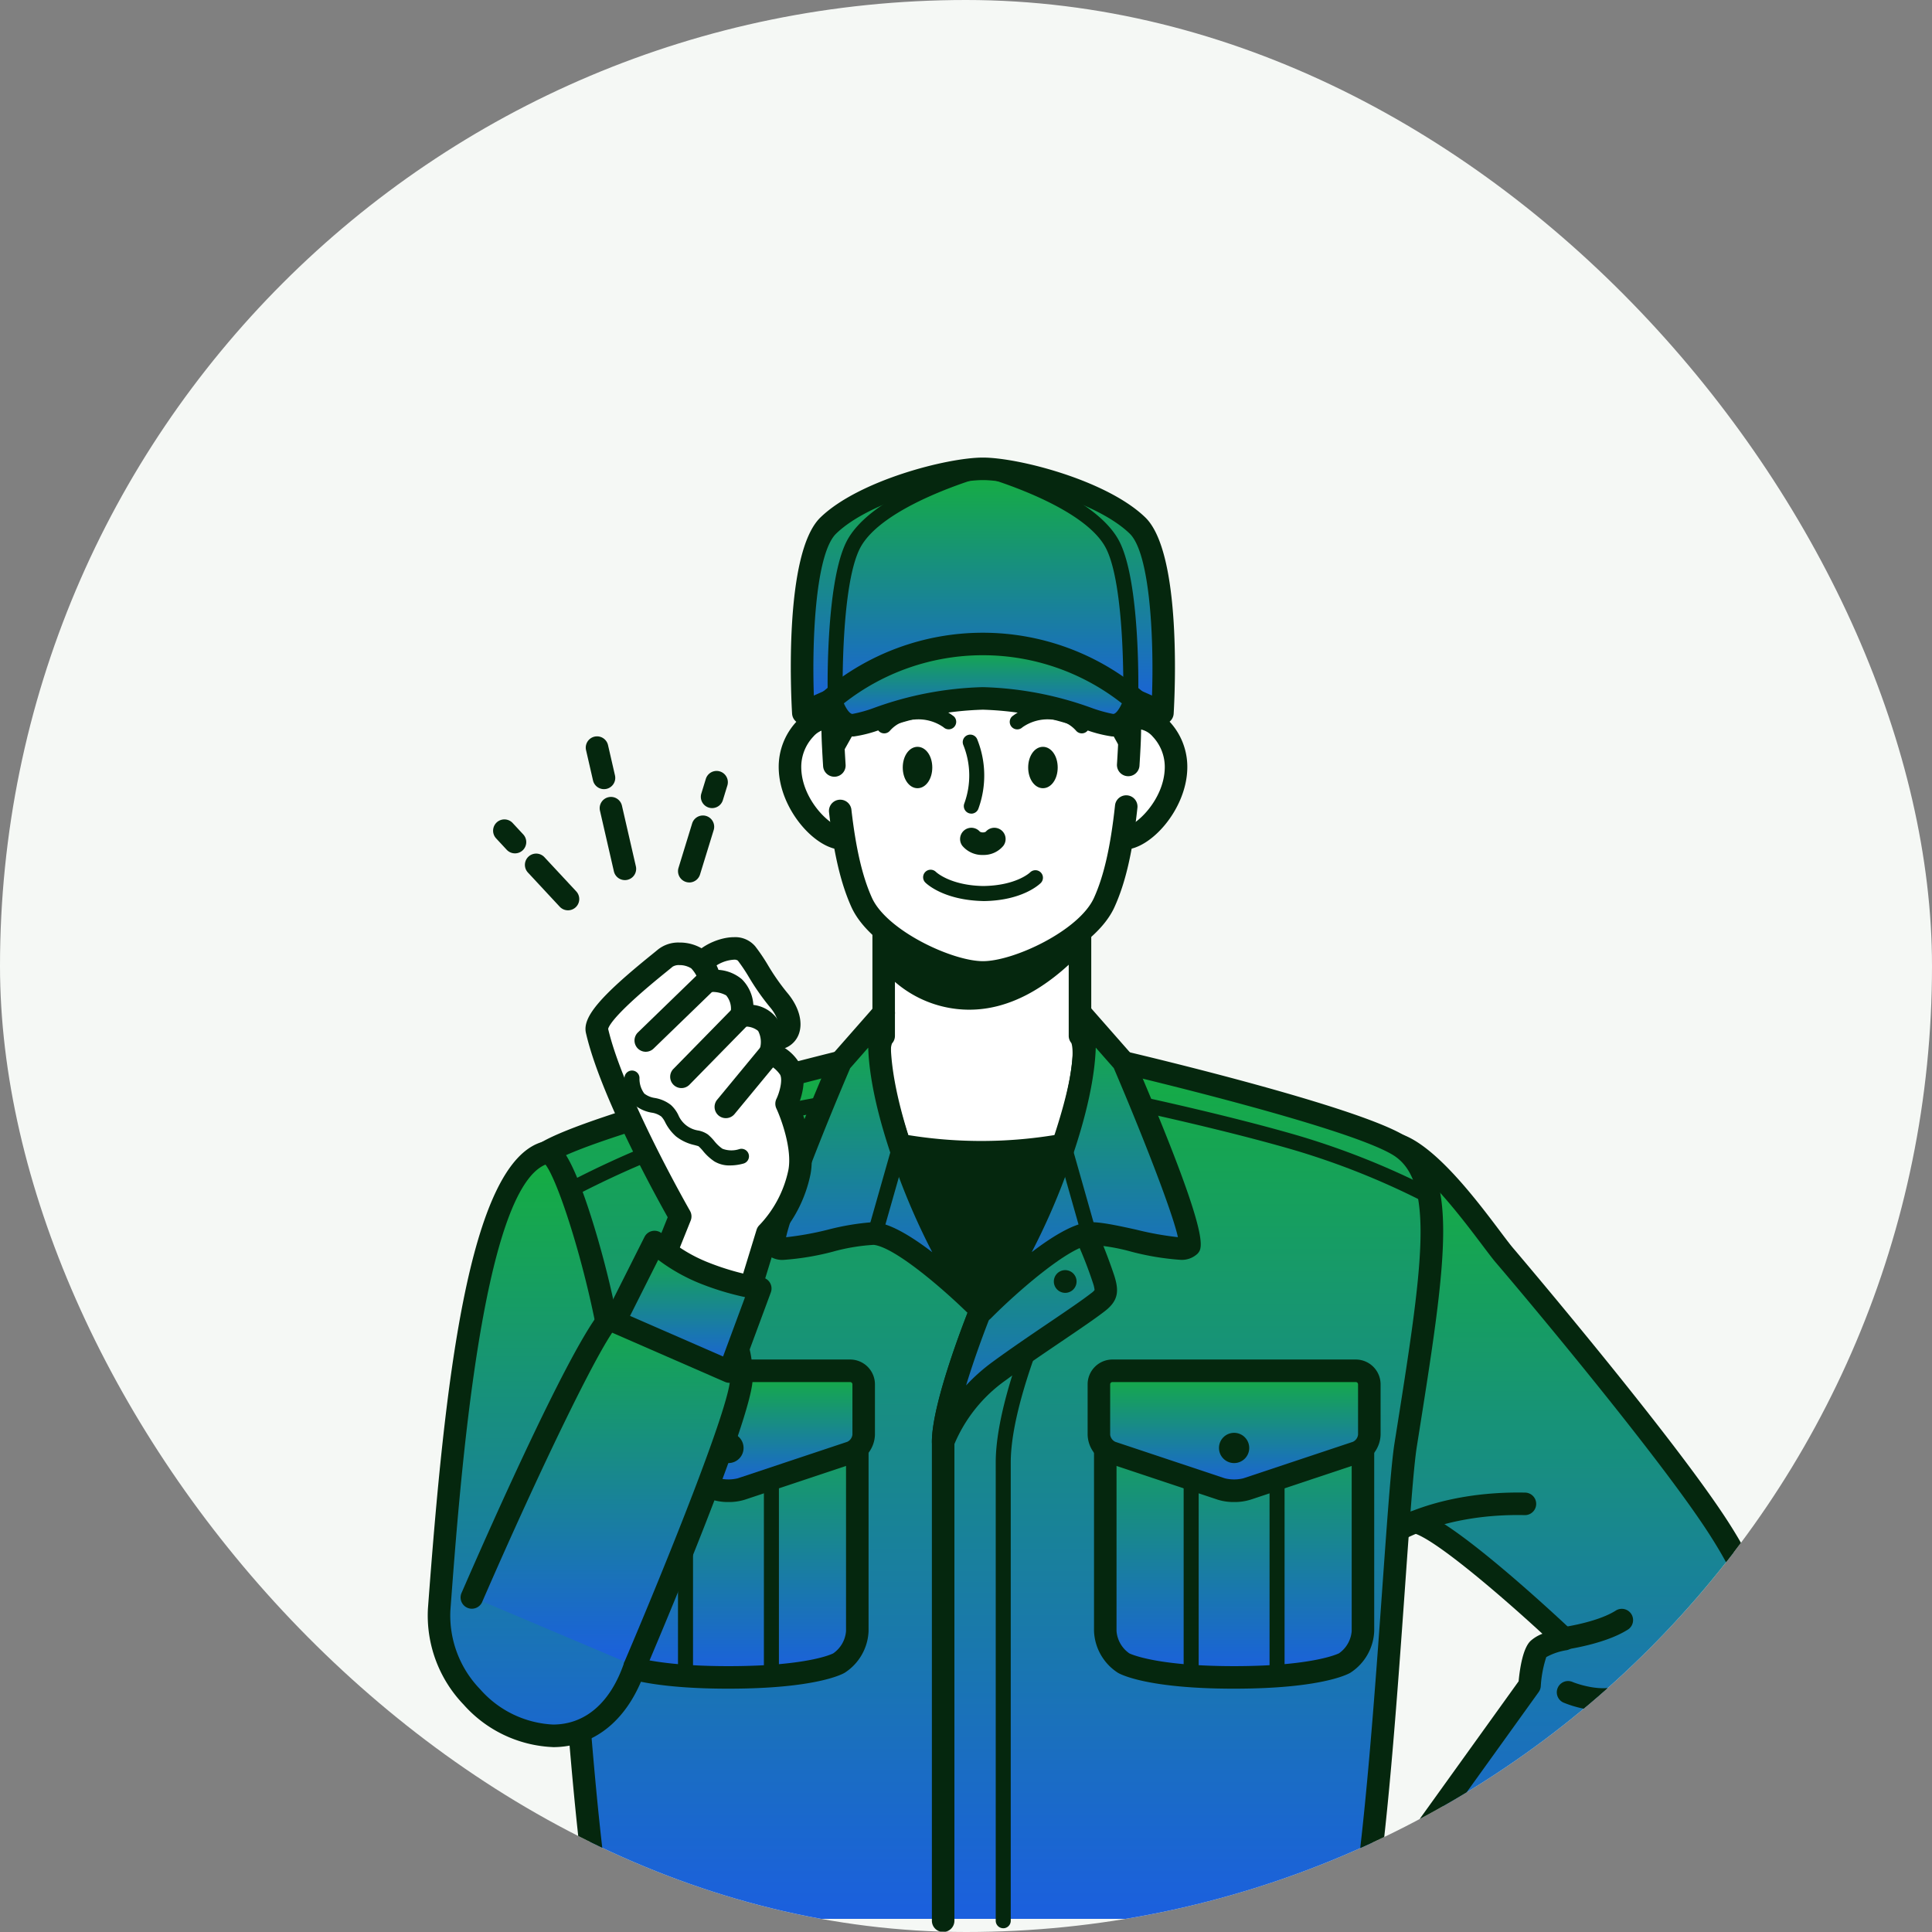 <svg xmlns="http://www.w3.org/2000/svg" xmlns:xlink="http://www.w3.org/1999/xlink" width="266" height="266" viewBox="0 0 266 266">
  <rect x="0" y="0" width="266" height="266" fill="#808080" stroke="none"/>
  <defs>
    <style>
      .cls-1 {
        fill: #f5f8f5;
      }

      .cls-2 {
        fill: none;
      }

      .cls-3 {
        clip-path: url(#clip-path);
      }

      .cls-4 {
        clip-path: url(#clip-path-2);
      }

      .cls-5 {
        fill: url(#linear-gradient);
      }

      .cls-6 {
        fill: #05270e;
      }

      .cls-7 {
        fill: #fff;
      }
    </style>
    <clipPath id="clip-path">
      <rect id="AdobeStock_739439254" class="cls-1" width="266" height="266" rx="133" transform="translate(1265 1928)"/>
    </clipPath>
    <clipPath id="clip-path-2">
      <rect id="長方形_26458" data-name="長方形 26458" class="cls-2" width="184.778" height="203"/>
    </clipPath>
    <linearGradient id="linear-gradient" x1="0.5" x2="0.5" y2="1" gradientUnits="objectBoundingBox">
      <stop offset="0" stop-color="#15af3e"/>
      <stop offset="1" stop-color="#1b5fdf"/>
    </linearGradient>
  </defs>
  <g id="グループ_10816" data-name="グループ 10816" transform="translate(-1265 -1928)">
    <rect id="AdobeStock_739439254-2" data-name="AdobeStock_739439254" class="cls-1" width="266" height="266" rx="133" transform="translate(1265 1928)"/>
    <g id="マスクグループ_14" data-name="マスクグループ 14" class="cls-3">
      <g id="グループ_10811" data-name="グループ 10811" transform="translate(1323.874 1991)">
        <g id="グループ_10810" data-name="グループ 10810" class="cls-4">
          <path id="パス_8347" data-name="パス 8347" class="cls-5" d="M174.117,234.665l23.1-32.147s.345-4.136,1.206-5,3.62-1.379,3.62-1.379-15.372-14.515-20.229-16.03c-1.381-.43-4.593,2.154-4.593,2.154a92.472,92.472,0,0,1-2.068-17.58c-.574-14.651,3.963-36.575,3.963-36.575,5.367,1.894,12.584,12.788,14.652,15.2s22.086,26.068,29.411,37.4c8.186,12.67,6.564,17.926,0,27.319-8.791,12.582-20.967,26.632-20.967,26.632" transform="translate(-45.497 -33.475)"/>
          <path id="パス_8348" data-name="パス 8348" class="cls-6" d="M173.567,235.667a1.552,1.552,0,0,1-1.258-2.457l22.849-31.8c.2-2.071.641-4.558,1.616-5.533a5.165,5.165,0,0,1,1.661-1.011c-6.064-5.582-14.524-12.777-17.56-13.8a9.756,9.756,0,0,0-3.231,1.859,1.551,1.551,0,0,1-2.475-.824c-.068-.264-1.672-6.614-2.115-17.9-.576-14.671,3.807-36.046,3.993-36.949a1.549,1.549,0,0,1,2.035-1.149c4.728,1.669,10.255,9,13.557,13.385.736.978,1.372,1.821,1.756,2.269.214.25,21.834,25.653,29.536,37.572,8.778,13.583,6.609,19.546-.03,29.049-8.736,12.5-20.942,26.619-21.065,26.76a1.552,1.552,0,0,1-2.345-2.033c.121-.138,12.224-14.136,20.866-26.5,6.222-8.9,7.832-13.418-.033-25.588-6.7-10.366-24.8-32.008-29.285-37.235-.448-.524-1.079-1.361-1.879-2.423-2.5-3.311-6.848-9.087-10.468-11.474-1.081,5.718-4,22.456-3.54,34.2a106.94,106.94,0,0,0,1.555,15.019c1.315-.785,2.825-1.387,4.015-1.013,5.055,1.576,19.233,14.871,20.834,16.381a1.553,1.553,0,0,1-.779,2.653,8.5,8.5,0,0,0-2.811.953,15.873,15.873,0,0,0-.757,4.031,1.549,1.549,0,0,1-.286.776l-23.1,32.147a1.551,1.551,0,0,1-1.26.646" transform="translate(-44.948 -32.926)"/>
          <path id="パス_8349" data-name="パス 8349" class="cls-6" d="M179,200.138a1.551,1.551,0,0,1-.877-2.832c.281-.192,7.019-4.656,19.392-4.4a1.551,1.551,0,0,1-.032,3.1h-.034c-11.323-.248-17.523,3.829-17.585,3.872a1.549,1.549,0,0,1-.864.264" transform="translate(-46.366 -50.402)"/>
          <path id="パス_8350" data-name="パス 8350" class="cls-6" d="M209.648,220.364a1.551,1.551,0,0,1-.167-3.093c.057-.007,5.628-.635,8.511-2.481a1.552,1.552,0,0,1,1.672,2.614c-3.5,2.239-9.59,2.922-9.848,2.949a1.3,1.3,0,0,1-.169.01" transform="translate(-54.376 -56.061)"/>
          <path id="パス_8351" data-name="パス 8351" class="cls-6" d="M216.824,232.132A15.357,15.357,0,0,1,211.38,231a1.551,1.551,0,0,1,1.2-2.86c1.175.489,4.653,1.5,6.632.347a1.552,1.552,0,0,1,1.564,2.681,7.8,7.8,0,0,1-3.954.961" transform="translate(-54.985 -59.582)"/>
          <path id="パス_8352" data-name="パス 8352" class="cls-5" d="M133.257,229.259c3.1-17.987,4.827-57.63,6.031-65.215,4.006-25.211,5.947-37.2-1.033-41.34s-38.007-11.4-38.007-11.4L94.3,107.422s2.639,1.866-3.251,18.086c-4.56,12.561-10.183,19.748-10.183,19.748v0s-5.626-7.188-10.187-19.748c-5.89-16.22-3.25-18.086-3.25-18.086L61.484,111.3S27.954,119.563,21,123.738c-6.032,3.62-2.555,15.095,1.449,40.306,1.2,7.584,2.929,47.227,6.031,65.215" transform="translate(-4.637 -28.069)"/>
          <path id="パス_8353" data-name="パス 8353" class="cls-6" d="M132.715,230.262a1.553,1.553,0,0,1-1.531-1.815c1.921-11.141,3.346-31.136,4.386-45.736.659-9.241,1.179-16.539,1.642-19.46l.055-.349c3.791-23.857,5.693-35.832-.349-39.413-6.7-3.969-37.26-11.154-37.568-11.226a1.593,1.593,0,0,1-.494-.211l-2.981-1.945c-.13,2.956-1.127,7.719-3.909,15.381a81.35,81.35,0,0,1-10.119,19.775,1.552,1.552,0,0,1-3.046,0,81.31,81.31,0,0,1-10.122-19.776c-2.782-7.663-3.779-12.425-3.909-15.381l-2.981,1.945a1.558,1.558,0,0,1-.476.206c-.333.082-33.383,8.254-40.061,12.262-4.011,2.407-2.558,10.843.079,26.159.64,3.713,1.365,7.925,2.1,12.572.465,2.923.986,10.232,1.644,19.486,1.039,14.591,2.463,34.575,4.383,45.71a1.551,1.551,0,1,1-3.057.527c-1.947-11.287-3.319-30.544-4.421-46.017-.628-8.814-1.17-16.427-1.614-19.22-.735-4.625-1.458-8.827-2.1-12.534-2.963-17.206-4.451-25.844,1.383-29.344,6.829-4.1,37.3-11.718,40.659-12.551l5.726-3.736a1.551,1.551,0,0,1,2,2.343c-.176.41-1.136,3.581,3.561,16.514a83.441,83.441,0,0,0,8.728,17.589A83.6,83.6,0,0,0,89.05,124.43c4.7-12.932,3.735-16.1,3.56-16.514a1.551,1.551,0,0,1,2-2.343l5.719,3.73c3.253.768,31.342,7.466,38.177,11.518,7.855,4.654,5.966,16.535,1.831,42.568l-.055.349c-.442,2.789-.985,10.393-1.61,19.2-1.1,15.481-2.477,34.749-4.424,46.042a1.551,1.551,0,0,1-1.527,1.288" transform="translate(-4.093 -27.521)"/>
          <path id="パス_8354" data-name="パス 8354" class="cls-7" d="M111.823,100.144V78.581H84.8v21.563s-2.639,1.865,3.25,18.086c4.561,12.559,10.187,19.748,10.187,19.748s5.625-7.188,10.186-19.748c5.887-16.221,3.4-18.086,3.4-18.086" transform="translate(-22.003 -20.533)"/>
          <path id="パス_8355" data-name="パス 8355" class="cls-6" d="M97.689,138.98a1.557,1.557,0,0,1-1.223-.594c-.235-.3-5.83-7.529-10.422-20.176C81.491,105.672,81.72,100.9,82.7,99.1V78.032a1.551,1.551,0,0,1,1.551-1.551h27.026a1.553,1.553,0,0,1,1.552,1.551V99.116c1.305,2.528.1,9.2-3.5,19.094-4.592,12.647-10.187,19.873-10.422,20.176a1.556,1.556,0,0,1-1.222.594M85.4,100.639c-.174.407-1.139,3.574,3.56,16.514a83.47,83.47,0,0,0,8.728,17.589,83.477,83.477,0,0,0,8.728-17.589c4.7-12.946,3.837-16.141,3.675-16.559a1.543,1.543,0,0,1-.364-1V79.584H85.8V99.6a1.551,1.551,0,0,1-.4,1.043" transform="translate(-21.458 -19.984)"/>
          <path id="パス_8356" data-name="パス 8356" class="cls-6" d="M93.777,95.724c8.024,1.633,14.405-3.556,18.256-7.609V78.581H85.006V90.363a15.557,15.557,0,0,0,8.771,5.361" transform="translate(-22.212 -20.533)"/>
          <path id="パス_8357" data-name="パス 8357" class="cls-6" d="M96.626,96.366h0a15.636,15.636,0,0,1-12.2-5.852l-.123-.146V77.881h28.06V88.136l-.142.151c-5.092,5.36-10.34,8.078-15.6,8.078M85.34,89.989A14.831,14.831,0,0,0,93.7,95.034c5.893,1.2,11.836-1.262,17.635-7.31V78.916H85.34Z" transform="translate(-22.029 -20.35)"/>
          <path id="パス_8358" data-name="パス 8358" class="cls-6" d="M111.086,126.558a1.55,1.55,0,0,0-1.462-.5,62.784,62.784,0,0,1-21.911,0,1.552,1.552,0,0,0-1.765,2.016c.323.966.679,1.991,1.076,3.083,4.592,12.647,10.187,19.872,10.422,20.175a1.553,1.553,0,0,0,2.444,0c.235-.3,5.83-7.528,10.422-20.175.4-1.091.751-2.116,1.076-3.083a1.55,1.55,0,0,0-.3-1.515" transform="translate(-22.437 -32.931)"/>
          <path id="パス_8359" data-name="パス 8359" class="cls-6" d="M95.54,243.9a1.552,1.552,0,0,1-1.552-1.551V176.423c0-5.668,5.145-18.38,5.364-18.919a1.552,1.552,0,0,1,2.874,1.17c-1.429,3.512-5.135,13.546-5.135,17.749v65.929A1.552,1.552,0,0,1,95.54,243.9" transform="translate(-24.559 -40.903)"/>
          <path id="パス_8360" data-name="パス 8360" class="cls-5" d="M32.058,176.6a2.1,2.1,0,0,1,2.094-2.095H65.444a2.1,2.1,0,0,1,2.093,2.095V208a4.048,4.048,0,0,1-1.808,3.148s-4.106,2.395-15.932,2.395-15.931-2.394-15.931-2.394A4.051,4.051,0,0,1,32.058,208Z" transform="translate(-8.377 -45.599)"/>
          <path id="パス_8361" data-name="パス 8361" class="cls-6" d="M49.249,214.55c-11.9,0-15.605-1.96-15.989-2.183a7.16,7.16,0,0,1-3.3-5.75V176.891a4.487,4.487,0,0,1,4.482-4.482H64.058a4.487,4.487,0,0,1,4.482,4.482v29.725a7.154,7.154,0,0,1-3.3,5.75c-.382.222-4.086,2.183-15.988,2.183M34.441,175.511a1.382,1.382,0,0,0-1.381,1.381v29.725a4.126,4.126,0,0,0,1.763,3.071c.007,0,3.413,1.76,14.425,1.76,11.1,0,14.4-1.743,14.426-1.761a4.118,4.118,0,0,0,1.763-3.069V176.891a1.382,1.382,0,0,0-1.38-1.381Z" transform="translate(-7.828 -45.05)"/>
          <rect id="長方形_26452" data-name="長方形 26452" class="cls-6" width="2.069" height="38.874" transform="translate(34.473 128.909)"/>
          <rect id="長方形_26453" data-name="長方形 26453" class="cls-6" width="2.069" height="38.874" transform="translate(46.3 128.909)"/>
          <path id="パス_8362" data-name="パス 8362" class="cls-5" d="M68.1,179a2.767,2.767,0,0,1-1.768,2.452l-15.082,5.025a6.515,6.515,0,0,1-3.535,0l-15.081-5.025A2.764,2.764,0,0,1,30.872,179v-6.933a1.868,1.868,0,0,1,1.862-1.862H66.242a1.868,1.868,0,0,1,1.862,1.862Z" transform="translate(-8.067 -44.476)"/>
          <path id="パス_8363" data-name="パス 8363" class="cls-6" d="M48.939,187.729a7.367,7.367,0,0,1-2.26-.324L31.6,182.378a4.292,4.292,0,0,1-2.828-3.922v-6.933a3.419,3.419,0,0,1,3.414-3.415H65.693a3.418,3.418,0,0,1,3.414,3.415v6.933a4.3,4.3,0,0,1-2.828,3.922l-15.084,5.027a7.329,7.329,0,0,1-2.256.324M32.185,171.211a.316.316,0,0,0-.311.312v6.933a1.254,1.254,0,0,0,.707.981l15.08,5.026a5.363,5.363,0,0,0,2.552,0L65.3,179.437a1.254,1.254,0,0,0,.707-.981v-6.933a.316.316,0,0,0-.311-.312Z" transform="translate(-7.518 -43.927)"/>
          <path id="パス_8364" data-name="パス 8364" class="cls-6" d="M53.255,183.852a2.081,2.081,0,1,0,2.08-2.082,2.081,2.081,0,0,0-2.08,2.082" transform="translate(-13.916 -47.496)"/>
          <path id="パス_8365" data-name="パス 8365" class="cls-5" d="M161.783,176.6a2.1,2.1,0,0,0-2.094-2.095H128.4A2.1,2.1,0,0,0,126.3,176.6V208a4.049,4.049,0,0,0,1.808,3.149s4.1,2.394,15.929,2.394,15.933-2.395,15.933-2.395A4.048,4.048,0,0,0,161.783,208Z" transform="translate(-33.003 -45.599)"/>
          <path id="パス_8366" data-name="パス 8366" class="cls-6" d="M143.494,214.55c-11.9,0-15.606-1.96-15.988-2.183a7.159,7.159,0,0,1-3.3-5.75V176.891a4.488,4.488,0,0,1,4.483-4.482H158.3a4.488,4.488,0,0,1,4.483,4.482v29.725a7.157,7.157,0,0,1-3.3,5.75c-.383.222-4.088,2.183-15.99,2.183m-14.807-39.039a1.382,1.382,0,0,0-1.381,1.381v29.725a4.127,4.127,0,0,0,1.763,3.071c.007,0,3.414,1.76,14.425,1.76s14.419-1.757,14.452-1.776a4.117,4.117,0,0,0,1.737-3.055V176.891a1.382,1.382,0,0,0-1.381-1.381Z" transform="translate(-32.454 -45.05)"/>
          <rect id="長方形_26454" data-name="長方形 26454" class="cls-6" width="2.068" height="38.874" transform="translate(115.919 128.909)"/>
          <rect id="長方形_26455" data-name="長方形 26455" class="cls-6" width="2.068" height="38.874" transform="translate(104.092 128.909)"/>
          <path id="パス_8367" data-name="パス 8367" class="cls-5" d="M125.117,179a2.764,2.764,0,0,0,1.767,2.452l15.083,5.025a6.507,6.507,0,0,0,3.532,0l15.084-5.025A2.769,2.769,0,0,0,162.35,179v-6.933a1.868,1.868,0,0,0-1.863-1.862H126.979a1.868,1.868,0,0,0-1.862,1.862Z" transform="translate(-32.693 -44.476)"/>
          <path id="パス_8368" data-name="パス 8368" class="cls-6" d="M143.185,187.729a7.367,7.367,0,0,1-2.26-.324l-15.081-5.027a4.293,4.293,0,0,1-2.828-3.922v-6.933a3.418,3.418,0,0,1,3.414-3.415h33.507a3.418,3.418,0,0,1,3.414,3.415v6.933a4.3,4.3,0,0,1-2.828,3.922l-15.082,5.027a7.344,7.344,0,0,1-2.257.324m-16.754-16.518a.315.315,0,0,0-.311.312v6.933a1.253,1.253,0,0,0,.705.981l15.084,5.026a5.351,5.351,0,0,0,2.549,0l15.084-5.026a1.252,1.252,0,0,0,.707-.981v-6.933a.315.315,0,0,0-.311-.312Z" transform="translate(-32.144 -43.927)"/>
          <path id="パス_8369" data-name="パス 8369" class="cls-6" d="M151.663,183.852a2.082,2.082,0,1,1-2.082-2.082,2.083,2.083,0,0,1,2.082,2.082" transform="translate(-38.542 -47.496)"/>
          <path id="パス_8370" data-name="パス 8370" class="cls-6" d="M106.922,240.459a1.033,1.033,0,0,1-1.034-1.033V176.341c0-10.981,9.449-29.648,9.851-30.437a1.034,1.034,0,0,1,1.842.94c-.1.188-9.625,19.013-9.625,29.5v63.086a1.033,1.033,0,0,1-1.034,1.033" transform="translate(-27.669 -37.977)"/>
          <path id="パス_8371" data-name="パス 8371" class="cls-5" d="M96.089,171.005c0-5.431,5.249-18.333,5.249-18.333,1.9-3.62,5.848-8.185,9.487-16.376,1.378-3.1,6.436,9.339,7.369,12.367.517,1.681.387,2.2-.776,3.1-2.642,2.054-8.791,5.947-13.661,9.524a22,22,0,0,0-7.669,9.715" transform="translate(-25.108 -35.486)"/>
          <path id="パス_8372" data-name="パス 8372" class="cls-6" d="M95.541,172.008a1.543,1.543,0,0,1-1.552-1.551c0-5.669,5.144-18.381,5.364-18.92.019-.046.041-.092.064-.137.692-1.314,1.61-2.705,2.673-4.314a77.673,77.673,0,0,0,6.769-11.968,2.146,2.146,0,0,1,1.992-1.414c3.744,0,8.234,13.814,8.277,13.954.606,1.971.578,3.318-1.306,4.783-1.344,1.045-3.493,2.5-5.981,4.185-2.47,1.674-5.271,3.569-7.714,5.364a20.492,20.492,0,0,0-7.114,8.949,1.552,1.552,0,0,1-1.472,1.066m6.656-19.229c-.815,2.011-2.328,6.031-3.5,9.907a25.558,25.558,0,0,1,3.589-3.194c2.492-1.83,5.317-3.744,7.811-5.433,2.443-1.654,4.553-3.083,5.816-4.066a2.046,2.046,0,0,0,.476-.439,4.307,4.307,0,0,0-.23-.982,56.606,56.606,0,0,0-4.994-11.039,82.476,82.476,0,0,1-6.49,11.264c-1,1.512-1.864,2.823-2.481,3.982" transform="translate(-24.559 -34.937)"/>
          <path id="パス_8373" data-name="パス 8373" class="cls-6" d="M20.239,135.433a1.034,1.034,0,0,1-.533-1.921,129.32,129.32,0,0,1,19.656-9.219,128.083,128.083,0,0,1,19.488-5.076,1.034,1.034,0,0,1,.341,2.04,125.824,125.824,0,0,0-19.12,4.979,127.072,127.072,0,0,0-19.3,9.049,1.017,1.017,0,0,1-.531.147" transform="translate(-5.018 -31.148)"/>
          <path id="パス_8374" data-name="パス 8374" class="cls-6" d="M119.848,153.01a1.564,1.564,0,1,1-1.565-1.564,1.565,1.565,0,0,1,1.565,1.564" transform="translate(-30.499 -39.573)"/>
          <path id="パス_8375" data-name="パス 8375" class="cls-5" d="M93.1,144.493s-5.625-7.188-10.187-19.747c-5.89-16.221-3.25-21.232-3.25-21.232L73.72,110.28s-10.257,23.957-9.051,25.336,11.049-2.027,13.79-1.723c4.654.519,14.644,10.6,14.644,10.6" transform="translate(-16.872 -27.048)"/>
          <path id="パス_8376" data-name="パス 8376" class="cls-6" d="M92.575,145.5a1.544,1.544,0,0,1-1.1-.46c-3.714-3.747-10.723-9.817-13.713-10.148a26.821,26.821,0,0,0-5.658.949,36.638,36.638,0,0,1-6.677,1.114,3.146,3.146,0,0,1-2.45-.86c-.692-.792-1.849-2.115,8.792-26.971a1.567,1.567,0,0,1,.261-.413l5.947-6.765a1.551,1.551,0,0,1,2.537,1.748c0,.007-2.117,4.963,3.336,19.979a77.155,77.155,0,0,0,9.95,19.322,1.552,1.552,0,0,1-1.223,2.506M77.538,131.774c.207,0,.394.01.566.027,2.113.235,5,2.021,7.719,4.1a93.2,93.2,0,0,1-4.892-11.174c-2.924-8.052-3.812-13.478-3.923-16.987l-2.486,2.831c-4.034,9.437-8.123,19.971-8.823,23.271a42.528,42.528,0,0,0,5.732-1.032,34.652,34.652,0,0,1,6.108-1.033" transform="translate(-16.345 -26.499)"/>
          <rect id="長方形_26456" data-name="長方形 26456" class="cls-6" width="11.825" height="2.068" transform="translate(60.677 106.302) rotate(-74.122)"/>
          <path id="パス_8377" data-name="パス 8377" class="cls-5" d="M103.458,144.493s5.623-7.188,10.184-19.747c5.89-16.221,3.25-21.232,3.25-21.232l5.947,6.766s10.259,23.957,9.051,25.336-11.049-2.027-13.789-1.723c-4.654.519-14.642,10.6-14.642,10.6" transform="translate(-27.034 -27.048)"/>
          <path id="パス_8378" data-name="パス 8378" class="cls-6" d="M102.91,145.5a1.551,1.551,0,0,1-1.223-2.506,77.227,77.227,0,0,0,9.948-19.322c5.452-15.016,3.338-19.972,3.315-20.02a1.573,1.573,0,0,1,.559-1.965,1.536,1.536,0,0,1,2,.258l5.947,6.766a1.533,1.533,0,0,1,.261.412c10.644,24.857,9.484,26.181,8.793,26.971a3.146,3.146,0,0,1-2.45.86,36.585,36.585,0,0,1-6.677-1.114,26.7,26.7,0,0,0-5.658-.949c-2.99.332-10,6.4-13.712,10.148a1.544,1.544,0,0,1-1.1.46m15.564-37.757c-.111,3.509-1,8.935-3.922,16.987A93.2,93.2,0,0,1,109.66,135.9c2.72-2.076,5.607-3.862,7.72-4.1,1.361-.148,3.933.4,6.674,1.006a42.6,42.6,0,0,0,5.731,1.031c-.7-3.3-4.788-13.832-8.824-23.271Z" transform="translate(-26.485 -26.504)"/>
          <rect id="長方形_26457" data-name="長方形 26457" class="cls-6" width="2.068" height="11.825" transform="matrix(0.962, -0.273, 0.273, 0.962, 86.755, 95.493)"/>
          <path id="パス_8379" data-name="パス 8379" class="cls-6" d="M171.7,133.539a1.027,1.027,0,0,1-.483-.121,104.773,104.773,0,0,0-17.47-6.933c-9.116-2.659-20.928-5.212-21.046-5.236a1.034,1.034,0,1,1,.436-2.021c.118.024,12,2.591,21.19,5.272a107.165,107.165,0,0,1,17.858,7.089,1.035,1.035,0,0,1-.485,1.949" transform="translate(-34.461 -31.148)"/>
          <path id="パス_8380" data-name="パス 8380" class="cls-6" d="M35.539,74.7a1.553,1.553,0,0,1-1.511-1.2L32.111,65.15a1.551,1.551,0,0,1,3.024-.7l1.918,8.351a1.55,1.55,0,0,1-1.514,1.9" transform="translate(-8.38 -16.527)"/>
          <path id="パス_8381" data-name="パス 8381" class="cls-6" d="M31.985,59.224a1.551,1.551,0,0,1-1.511-1.2l-.959-4.174a1.552,1.552,0,0,1,3.024-.7l.959,4.176a1.551,1.551,0,0,1-1.165,1.859,1.617,1.617,0,0,1-.349.039" transform="translate(-7.702 -13.573)"/>
          <path id="パス_8382" data-name="パス 8382" class="cls-6" d="M24.063,81.619a1.544,1.544,0,0,1-1.136-.495l-4.378-4.706a1.551,1.551,0,0,1,2.272-2.112L25.2,79.012a1.55,1.55,0,0,1-1.134,2.607" transform="translate(-4.738 -19.287)"/>
          <path id="パス_8383" data-name="パス 8383" class="cls-6" d="M15.217,72.115a1.554,1.554,0,0,1-1.137-.495l-1.458-1.57A1.552,1.552,0,0,1,14.9,67.937l1.457,1.57a1.552,1.552,0,0,1-1.135,2.608" transform="translate(-3.19 -17.623)"/>
          <path id="パス_8384" data-name="パス 8384" class="cls-6" d="M48.221,75.919a1.556,1.556,0,0,1-1.484-2.007l1.886-6.143a1.552,1.552,0,0,1,2.967.91L49.7,74.823a1.554,1.554,0,0,1-1.483,1.1" transform="translate(-12.194 -17.422)"/>
          <path id="パス_8385" data-name="パス 8385" class="cls-6" d="M52.476,63.508A1.55,1.55,0,0,1,50.993,61.5l.629-2.047a1.551,1.551,0,0,1,2.964.912l-.629,2.048a1.552,1.552,0,0,1-1.482,1.095" transform="translate(-13.306 -15.249)"/>
          <path id="パス_8386" data-name="パス 8386" class="cls-5" d="M16.908,129.506c-10.342,2.585-13.272,42.918-14.77,62.935C1.048,207,22.788,218.947,29.093,200.2c1.474-4.383-1.505-31.012-2.791-40.708-1.681-12.669-7.17-30.547-9.394-29.991" transform="translate(-0.548 -33.836)"/>
          <path id="パス_8387" data-name="パス 8387" class="cls-6" d="M17.258,210.831h0a17.4,17.4,0,0,1-12.3-5.849A17.7,17.7,0,0,1,.043,191.777l.037-.5c2.207-29.506,5.438-61.2,15.9-63.82a2.014,2.014,0,0,1,.479-.059c1.066,0,2.848,0,6.365,11.418a130.592,130.592,0,0,1,4.462,19.932c.048.356,4.655,35.668,2.725,41.407-2.284,6.789-6.933,10.681-12.757,10.681m-1.036-80.2C7.452,134.3,4.464,174.256,3.174,191.5l-.038.505a14.6,14.6,0,0,0,4.1,10.864,14.27,14.27,0,0,0,10.026,4.856c4.471,0,7.958-3.043,9.816-8.568,1.146-3.4-.925-25.423-2.859-40.01-1.561-11.77-6.044-26.02-7.993-28.518" transform="translate(0 -33.288)"/>
          <path id="パス_8388" data-name="パス 8388" class="cls-7" d="M50.911,93.908c.3-1.4,4.826-3.533,6.292-1.724,1.266,1.564,2.413,4.051,4.4,6.379,2.583,3.031,1.566,6-1.293,5.171-3.878-1.121-10-6.981-9.394-9.825" transform="translate(-13.292 -23.906)"/>
          <path id="パス_8389" data-name="パス 8389" class="cls-6" d="M60.673,104.875a4.872,4.872,0,0,1-1.345-.2c-4.373-1.264-11.333-7.615-10.481-11.637.417-1.965,3.682-3.648,6.063-3.648a3.6,3.6,0,0,1,2.951,1.269A25.685,25.685,0,0,1,59.6,93.234a30.555,30.555,0,0,0,2.631,3.774c1.712,2.007,2.291,4.3,1.516,5.979a3.275,3.275,0,0,1-3.074,1.888m-8.8-11.1c-.119,1.649,4.646,6.854,8.32,7.917a1.8,1.8,0,0,0,.484.079c.217,0,.241-.052.257-.088.165-.356.022-1.4-1.06-2.666a33.022,33.022,0,0,1-2.906-4.149,23.456,23.456,0,0,0-1.514-2.258.845.845,0,0,0-.541-.121,5.008,5.008,0,0,0-3.04,1.287" transform="translate(-12.745 -23.357)"/>
          <path id="パス_8390" data-name="パス 8390" class="cls-7" d="M59.43,122.566a17.045,17.045,0,0,1-4.419,8.381l-5.248,17.108L37.04,143.527l5.972-14.883s-9.308-16.2-11.462-25.6c-.527-2.3,8.359-9.049,9.393-9.955s3.274-.732,4.481.131A6.091,6.091,0,0,1,47.149,96.2s2.273-.071,3.275.906a4.379,4.379,0,0,1,1.034,3.878s2.5-.194,3.532,1.2a4.856,4.856,0,0,1,.431,3.966,5.878,5.878,0,0,1,2.758,2.326c.863,1.811-.518,4.655-.518,4.655s2.543,5.429,1.767,9.435" transform="translate(-8.238 -24.167)"/>
          <path id="パス_8391" data-name="パス 8391" class="cls-6" d="M49.214,149.058a1.52,1.52,0,0,1-.52-.09L35.971,144.44a1.551,1.551,0,0,1-.919-2.039l5.693-14.19c-1.791-3.183-9.3-16.827-11.256-25.367-.5-2.161,1.887-5,9.106-10.831.37-.3.644-.521.778-.637a4.5,4.5,0,0,1,2.984-.987,6,6,0,0,1,3.42,1.022,6.248,6.248,0,0,1,1.958,2.74,5.547,5.547,0,0,1,3.221,1.291,5.449,5.449,0,0,1,1.584,3.533,4.766,4.766,0,0,1,3.151,1.741,5.678,5.678,0,0,1,.933,4.054,6.3,6.3,0,0,1,2.407,2.491c.879,1.844.212,4.162-.23,5.313.684,1.653,2.3,6.108,1.6,9.738a18.71,18.71,0,0,1-4.57,8.9L50.7,147.961a1.557,1.557,0,0,1-.787.932,1.577,1.577,0,0,1-.7.165m-10.682-7,9.675,3.444,4.772-15.557a1.547,1.547,0,0,1,.415-.671,15.633,15.633,0,0,0,3.964-7.549c.558-2.882-1-7.1-1.648-8.484a1.547,1.547,0,0,1,.01-1.334c.42-.881.877-2.546.512-3.31a4.317,4.317,0,0,0-1.948-1.559,1.559,1.559,0,0,1-.881-1.927,3.254,3.254,0,0,0-.208-2.554,2.7,2.7,0,0,0-1.972-.583c-.109,0-.18,0-.2,0a1.555,1.555,0,0,1-1.621-1.91,2.85,2.85,0,0,0-.608-2.4A3.888,3.888,0,0,0,46.7,97.2a1.669,1.669,0,0,1-1.6-1.173,4.508,4.508,0,0,0-1.122-2.087,3.013,3.013,0,0,0-1.616-.444,1.629,1.629,0,0,0-.941.219c-.15.131-.456.377-.87.714-6.713,5.426-7.851,7.27-8.005,7.846,2.13,9.083,11.177,24.89,11.267,25.051a1.547,1.547,0,0,1,.094,1.349Z" transform="translate(-7.689 -23.619)"/>
          <path id="パス_8392" data-name="パス 8392" class="cls-6" d="M40.11,106.815a1.551,1.551,0,0,1-1.079-2.664L47.3,96.134a1.552,1.552,0,1,1,2.158,2.229l-8.273,8.014a1.546,1.546,0,0,1-1.079.437" transform="translate(-10.075 -25.006)"/>
          <path id="パス_8393" data-name="パス 8393" class="cls-6" d="M46.76,113.429a1.551,1.551,0,0,1-1.108-2.636l8.273-8.446a1.551,1.551,0,0,1,2.216,2.171l-8.273,8.446a1.55,1.55,0,0,1-1.108.465" transform="translate(-11.813 -26.622)"/>
          <path id="パス_8394" data-name="パス 8394" class="cls-6" d="M55.042,119.4a1.55,1.55,0,0,1-1.2-2.538l6.119-7.411a1.551,1.551,0,0,1,2.392,1.975l-6.119,7.411a1.551,1.551,0,0,1-1.2.563" transform="translate(-13.977 -28.451)"/>
          <path id="パス_8395" data-name="パス 8395" class="cls-6" d="M51.24,127.313a4.019,4.019,0,0,1-2.18-.561,7.246,7.246,0,0,1-1.577-1.458,5.228,5.228,0,0,0-.6-.628c-.049-.023-.337-.1-.547-.159a6.322,6.322,0,0,1-2.557-1.2,6.458,6.458,0,0,1-1.487-1.944,3.078,3.078,0,0,0-.525-.78,2.9,2.9,0,0,0-1.341-.54,5.053,5.053,0,0,1-2.329-1.039c-1.367-1.138-1.406-3.463-1.406-3.724a1.034,1.034,0,1,1,2.068,0,3.421,3.421,0,0,0,.663,2.136,3.094,3.094,0,0,0,1.462.609,4.9,4.9,0,0,1,2.194.957,4.5,4.5,0,0,1,1.022,1.373,3.56,3.56,0,0,0,2.785,2.154,3.458,3.458,0,0,1,1.291.539,6.753,6.753,0,0,1,.873.892,5.274,5.274,0,0,0,1.13,1.072,3.492,3.492,0,0,0,2.331.05,1.035,1.035,0,0,1,.6,1.981,6.933,6.933,0,0,1-1.869.268" transform="translate(-9.588 -29.853)"/>
          <path id="パス_8396" data-name="パス 8396" class="cls-5" d="M8.283,197.762s15.938-36.678,19.5-38.977,5.087-3.343,10.6-1.034c5.559,2.327,6.995,4.686,6.981,9.954s-14.653,39.545-14.653,39.545" transform="translate(-2.164 -40.882)"/>
          <path id="パス_8397" data-name="パス 8397" class="cls-6" d="M30.16,208.254a1.55,1.55,0,0,1-1.426-2.16c5.835-13.663,14.518-35.308,14.527-38.941.013-4.493-.857-6.354-6.028-8.518-4.708-1.969-5.718-1.32-9.061.841l-.1.065c-2.081,1.514-11.256,20.66-18.917,38.291A1.551,1.551,0,1,1,6.311,196.6c3.783-8.7,16.411-37.292,20.079-39.661l.1-.065c3.867-2.5,5.991-3.589,11.943-1.1s7.949,5.364,7.934,11.389c-.015,5.425-13.266,36.612-14.777,40.15a1.551,1.551,0,0,1-1.427.942" transform="translate(-1.615 -40.335)"/>
          <path id="パス_8398" data-name="パス 8398" class="cls-5" d="M34.853,157.14l5.5-10.935a21.994,21.994,0,0,0,6.613,4.168A36.639,36.639,0,0,0,54.9,152.6l-4.237,11.439Z" transform="translate(-9.107 -38.203)"/>
          <path id="パス_8399" data-name="パス 8399" class="cls-6" d="M50.117,165.044a1.55,1.55,0,0,1-.621-.129l-15.814-6.9a1.552,1.552,0,0,1-.765-2.119l5.5-10.935a1.552,1.552,0,0,1,2.484-.4,20.765,20.765,0,0,0,6.108,3.832,35.506,35.506,0,0,0,7.565,2.127,1.551,1.551,0,0,1,1.239,2.074l-4.236,11.44a1.55,1.55,0,0,1-1.455,1.013m-13.693-9.219,12.808,5.589,3.026-8.173a38.187,38.187,0,0,1-6.441-1.983,25.175,25.175,0,0,1-5.514-3.151Z" transform="translate(-8.558 -37.654)"/>
          <path id="パス_8400" data-name="パス 8400" class="cls-6" d="M94.361,66.577c12.384,0,25.872-21.03,25.872-36.025S112.325,4.378,94.361,4.378,68.488,15.56,68.488,30.552,81.977,66.577,94.361,66.577" transform="translate(-17.896 -1.144)"/>
          <path id="パス_8401" data-name="パス 8401" class="cls-6" d="M94.178,66.91c-12.742,0-26.39-21.445-26.39-36.541,0-16.963,9.619-26.692,26.39-26.692s26.39,9.729,26.39,26.692c0,15.1-13.649,36.541-26.39,36.541m0-62.2c-16.114,0-25.356,9.352-25.356,25.658,0,14.669,13.113,35.507,25.356,35.507s25.355-20.838,25.355-35.507c0-16.306-9.242-25.658-25.355-25.658" transform="translate(-17.713 -0.961)"/>
          <path id="パス_8402" data-name="パス 8402" class="cls-7" d="M130.719,48.519c2.377-.106,5.3,2.985,5.231,6.907-.1,5.752-5.913,10.928-8.053,9.414-1.78-1.255-2.406-4.918-1.571-9.52.7-3.877,2.851-6.73,4.393-6.8" transform="translate(-32.913 -12.677)"/>
          <path id="パス_8403" data-name="パス 8403" class="cls-6" d="M128.257,66.109a3.094,3.094,0,0,1-1.8-.551c-2.337-1.647-3.161-5.784-2.2-11.064.8-4.414,3.371-7.961,5.849-8.073l.188-.006a5.876,5.876,0,0,1,4.106,1.946,9.133,9.133,0,0,1,2.559,6.544c-.1,5.664-5.065,11.2-8.694,11.2m2.03-16.59c-.632.121-2.37,2.15-2.985,5.53-.772,4.256-.111,7.234.939,7.976l.016-.017c1.491,0,5.513-3.705,5.592-8.159a6.094,6.094,0,0,0-1.67-4.314,2.955,2.955,0,0,0-1.892-1.016" transform="translate(-32.364 -12.128)"/>
          <path id="パス_8404" data-name="パス 8404" class="cls-7" d="M72.773,48.519c-2.376-.106-5.307,2.985-5.231,6.907.1,5.752,5.914,10.928,8.055,9.414,1.776-1.255,2.406-4.918,1.568-9.52-.7-3.877-2.854-6.73-4.391-6.8" transform="translate(-17.648 -12.677)"/>
          <path id="パス_8405" data-name="パス 8405" class="cls-6" d="M74.139,66.109h0c-3.63,0-8.593-5.54-8.7-11.2A9.133,9.133,0,0,1,68,48.364a5.894,5.894,0,0,1,4.111-1.949l.187,0c2.482.115,5.05,3.662,5.848,8.075.962,5.275.139,9.412-2.2,11.064a3.1,3.1,0,0,1-1.8.551M72.131,49.517a2.967,2.967,0,0,0-1.921,1.022,6.089,6.089,0,0,0-1.667,4.31c.081,4.452,4.1,8.157,5.595,8.159h0a.277.277,0,0,0,.058,0c1.008-.722,1.667-3.7.892-7.954-.611-3.377-2.351-5.407-2.958-5.531" transform="translate(-17.099 -12.128)"/>
          <path id="パス_8406" data-name="パス 8406" class="cls-7" d="M96.275,75.041c4.807,0,14.4-4.575,16.692-9.626,1.726-3.8,3.08-9.624,3.692-21.9.855-17.055-5.316-27.619-20.384-27.619S75.04,26.462,75.89,43.517c.612,12.274,1.967,18.1,3.688,21.9,2.3,5.051,11.887,9.626,16.7,9.626" transform="translate(-19.81 -4.154)"/>
          <path id="パス_8407" data-name="パス 8407" class="cls-7" d="M116.19,46.569q.082-1.276.151-2.659c.855-17.054-5.316-27.619-20.384-27.619S74.722,26.855,75.573,43.91q.069,1.426.156,2.738" transform="translate(-19.727 -4.257)"/>
          <path id="パス_8408" data-name="パス 8408" class="cls-6" d="M75.178,47.65A1.552,1.552,0,0,1,73.631,46.2q-.085-1.324-.157-2.763c-.527-10.561,1.586-18.419,6.278-23.351,3.721-3.911,8.987-5.894,15.657-5.894s11.939,1.984,15.66,5.9c4.691,4.933,6.8,12.789,6.274,23.352q-.07,1.394-.153,2.681a1.551,1.551,0,1,1-3.1-.2q.082-1.265.151-2.639c.485-9.68-1.34-16.765-5.424-21.057-3.112-3.272-7.625-4.932-13.412-4.932S85.112,18.952,82,22.223c-4.084,4.293-5.91,11.379-5.426,21.06.046.945.1,1.848.154,2.717a1.551,1.551,0,0,1-1.449,1.647c-.034,0-.068,0-.1,0" transform="translate(-19.178 -3.708)"/>
          <path id="パス_8409" data-name="パス 8409" class="cls-7" d="M76.9,65.652c.717,6.241,1.749,9.927,2.961,12.605,2.294,5.051,11.887,9.627,16.7,9.627s14.4-4.576,16.692-9.627c1.256-2.764,2.315-6.6,3.033-13.209" transform="translate(-20.094 -16.997)"/>
          <path id="パス_8410" data-name="パス 8410" class="cls-6" d="M96.011,88.885c-5.262,0-15.468-4.72-18.108-10.535-1.454-3.211-2.435-7.365-3.09-13.071a1.551,1.551,0,1,1,3.082-.354c.618,5.378,1.518,9.237,2.832,12.144,2.042,4.493,11.024,8.714,15.284,8.714s13.242-4.222,15.279-8.716c1.362-3,2.285-7.045,2.9-12.737a1.551,1.551,0,1,1,3.084.335c-.664,6.113-1.64,10.333-3.164,13.684-2.636,5.814-12.842,10.535-18.1,10.535" transform="translate(-19.546 -16.448)"/>
          <path id="パス_8411" data-name="パス 8411" class="cls-6" d="M96.166,14.2c6.031,0,15.711,3.275,18.367,9.028,3.995,8.648,1.551,21.2,1.551,21.2l-3.878-6.942-.9-10.122a50.838,50.838,0,0,0-30.272,0l-.9,10.122-3.88,6.942s-2.441-12.553,1.551-21.2C80.456,17.48,90.133,14.2,96.166,14.2" transform="translate(-19.73 -3.712)"/>
          <path id="パス_8412" data-name="パス 8412" class="cls-6" d="M76.059,44.769a.512.512,0,0,1-.507-.419c-.1-.518-2.427-12.817,1.589-21.515,2.813-6.086,12.748-9.328,18.838-9.328s16.026,3.241,18.837,9.328c4.018,8.7,1.69,21,1.589,21.515a.517.517,0,0,1-.425.413.528.528,0,0,1-.534-.259l-3.878-6.941a.523.523,0,0,1-.063-.206l-.875-9.785a50.474,50.474,0,0,0-29.3,0l-.872,9.783a.513.513,0,0,1-.064.208L76.511,44.5a.518.518,0,0,1-.451.264m19.92-30.228c-5.667,0-15.3,3.106-17.9,8.727-3.09,6.69-2.232,15.9-1.743,19.429l3.1-5.542.892-10.012a.519.519,0,0,1,.341-.442,51.345,51.345,0,0,1,30.621,0,.517.517,0,0,1,.341.44l.895,10.014,3.1,5.54c.489-3.532,1.346-12.741-1.743-19.427-2.6-5.621-12.23-8.727-17.9-8.727" transform="translate(-19.543 -3.529)"/>
          <path id="パス_8413" data-name="パス 8413" class="cls-6" d="M90.59,53.909c-1.139,0-2.032,1.251-2.032,2.847s.893,2.852,2.032,2.852,2.034-1.252,2.034-2.852-.894-2.847-2.034-2.847" transform="translate(-23.14 -14.086)"/>
          <path id="パス_8414" data-name="パス 8414" class="cls-6" d="M113.968,53.909c-1.14,0-2.033,1.251-2.033,2.847s.893,2.852,2.033,2.852S116,58.356,116,56.756s-.894-2.847-2.034-2.847" transform="translate(-29.249 -14.086)"/>
          <path id="パス_8415" data-name="パス 8415" class="cls-6" d="M84.727,49.994a1.035,1.035,0,0,1-.8-1.684,6.47,6.47,0,0,1,4.815-2.284,7.928,7.928,0,0,1,5.6,1.644,1.034,1.034,0,0,1-1.44,1.484,6.013,6.013,0,0,0-4.033-1.063,4.54,4.54,0,0,0-3.329,1.518,1.034,1.034,0,0,1-.807.385" transform="translate(-21.869 -12.022)"/>
          <path id="パス_8416" data-name="パス 8416" class="cls-6" d="M100.921,62.509a1.02,1.02,0,0,1-.318-.05,1.033,1.033,0,0,1-.666-1.3,11.211,11.211,0,0,0-.121-8.1,1.034,1.034,0,0,1,1.915-.783,13.333,13.333,0,0,1,.175,9.522,1.035,1.035,0,0,1-.985.716" transform="translate(-26.062 -13.49)"/>
          <path id="パス_8417" data-name="パス 8417" class="cls-6" d="M118.422,49.994a1.04,1.04,0,0,1-.807-.385,4.527,4.527,0,0,0-3.321-1.517,6.024,6.024,0,0,0-4.044,1.062,1.033,1.033,0,0,1-1.438-1.484,7.941,7.941,0,0,1,5.608-1.642,6.461,6.461,0,0,1,4.807,2.284,1.034,1.034,0,0,1-.805,1.682" transform="translate(-28.35 -12.023)"/>
          <path id="パス_8418" data-name="パス 8418" class="cls-6" d="M102.414,72.741a3.565,3.565,0,0,1-2.868-1.271,1.552,1.552,0,0,1,2.424-1.935.772.772,0,0,0,.429.1.686.686,0,0,0,.386-.1,1.552,1.552,0,0,1,2.424,1.935,3.5,3.5,0,0,1-2.794,1.271" transform="translate(-25.932 -18.029)"/>
          <path id="パス_8419" data-name="パス 8419" class="cls-6" d="M100.658,81.126c-5.575-.111-7.926-2.467-8.023-2.568a1.034,1.034,0,0,1,1.484-1.44c.01.01,1.927,1.847,6.477,1.938,4.582-.047,6.468-1.856,6.486-1.876a1.04,1.04,0,0,1,1.459,0,1.03,1.03,0,0,1,.02,1.45c-.1.1-2.421,2.44-7.9,2.5" transform="translate(-24.129 -20.069)"/>
          <path id="パス_8420" data-name="パス 8420" class="cls-5" d="M94.693,28.63c10.59,0,24.719,7.081,24.719,7.081s1.279-21.245-3.436-25.807c-4.837-4.683-16.42-7.8-21.283-7.8S78.247,5.221,73.41,9.9c-4.714,4.562-3.436,25.807-3.436,25.807S84.1,28.63,94.693,28.63" transform="translate(-18.243 -0.549)"/>
          <path id="パス_8421" data-name="パス 8421" class="cls-6" d="M69.419,36.715a1.553,1.553,0,0,1-1.549-1.459c-.134-2.248-1.174-22.1,3.906-27.016C77.058,3.129,89.257,0,94.139,0S111.22,3.129,116.5,8.24c5.08,4.917,4.041,24.768,3.906,27.016a1.552,1.552,0,0,1-2.244,1.293c-.138-.067-13.93-6.916-24.024-6.916s-23.886,6.849-24.023,6.916a1.536,1.536,0,0,1-.7.166M94.139,3.1c-4.325,0-15.558,2.868-20.2,7.366-2.782,2.693-3.352,14.256-3.074,22.3,4.421-2,14.815-6.24,23.279-6.24s18.856,4.242,23.279,6.238c.276-8.044-.293-19.609-3.074-22.3C109.7,5.973,98.463,3.1,94.139,3.1" transform="translate(-17.688 0)"/>
          <path id="パス_8422" data-name="パス 8422" class="cls-6" d="M75.595,33.472a1.034,1.034,0,0,1-1.033-1.016c-.011-.612-.231-15.055,2.565-20.647C80.557,4.947,95.042.907,95.658.738a1.035,1.035,0,0,1,.547,2c-.141.038-14.208,3.96-17.228,10-2.57,5.141-2.351,19.542-2.348,19.686a1.033,1.033,0,0,1-1.016,1.052Z" transform="translate(-19.481 -0.184)"/>
          <path id="パス_8423" data-name="パス 8423" class="cls-6" d="M123.5,33.472h-.018a1.033,1.033,0,0,1-1.016-1.052c0-.144.222-14.546-2.348-19.686-3.023-6.046-17.088-9.961-17.23-10a1.035,1.035,0,1,1,.547-2c.615.169,15.1,4.209,18.533,11.071,2.8,5.592,2.575,20.036,2.565,20.647a1.033,1.033,0,0,1-1.034,1.016" transform="translate(-26.687 -0.184)"/>
          <path id="パス_8424" data-name="パス 8424" class="cls-5" d="M96.085,34.739a31.647,31.647,0,0,1,20.942,7.691s-.9,3.62-3.1,3.49-9.219-3.684-17.84-3.684c-8.7,0-15.642,3.555-17.84,3.684s-3.1-3.49-3.1-3.49a31.652,31.652,0,0,1,20.942-7.691" transform="translate(-19.635 -9.077)"/>
          <path id="パス_8425" data-name="パス 8425" class="cls-6" d="M113.491,46.926c-.069,0-.137,0-.206-.005a17.831,17.831,0,0,1-3.778-.99,44.743,44.743,0,0,0-13.97-2.691,44.347,44.347,0,0,0-14,2.7,17.576,17.576,0,0,1-3.752.985c-.069,0-.137.005-.205.005-3.233,0-4.374-4.189-4.493-4.669a1.549,1.549,0,0,1,.419-1.483,33.894,33.894,0,0,1,44.055,0,1.551,1.551,0,0,1,.42,1.485c-.119.478-1.26,4.667-4.492,4.667M95.536,40.136a47.336,47.336,0,0,1,14.927,2.844,19.644,19.644,0,0,0,3,.844h.024c.359,0,.843-.68,1.182-1.457a30.948,30.948,0,0,0-38.272,0c.338.776.821,1.457,1.182,1.457a18.538,18.538,0,0,0,2.995-.84,47.075,47.075,0,0,1,14.959-2.848" transform="translate(-19.086 -8.529)"/>
        </g>
      </g>
    </g>
  </g>
</svg>
